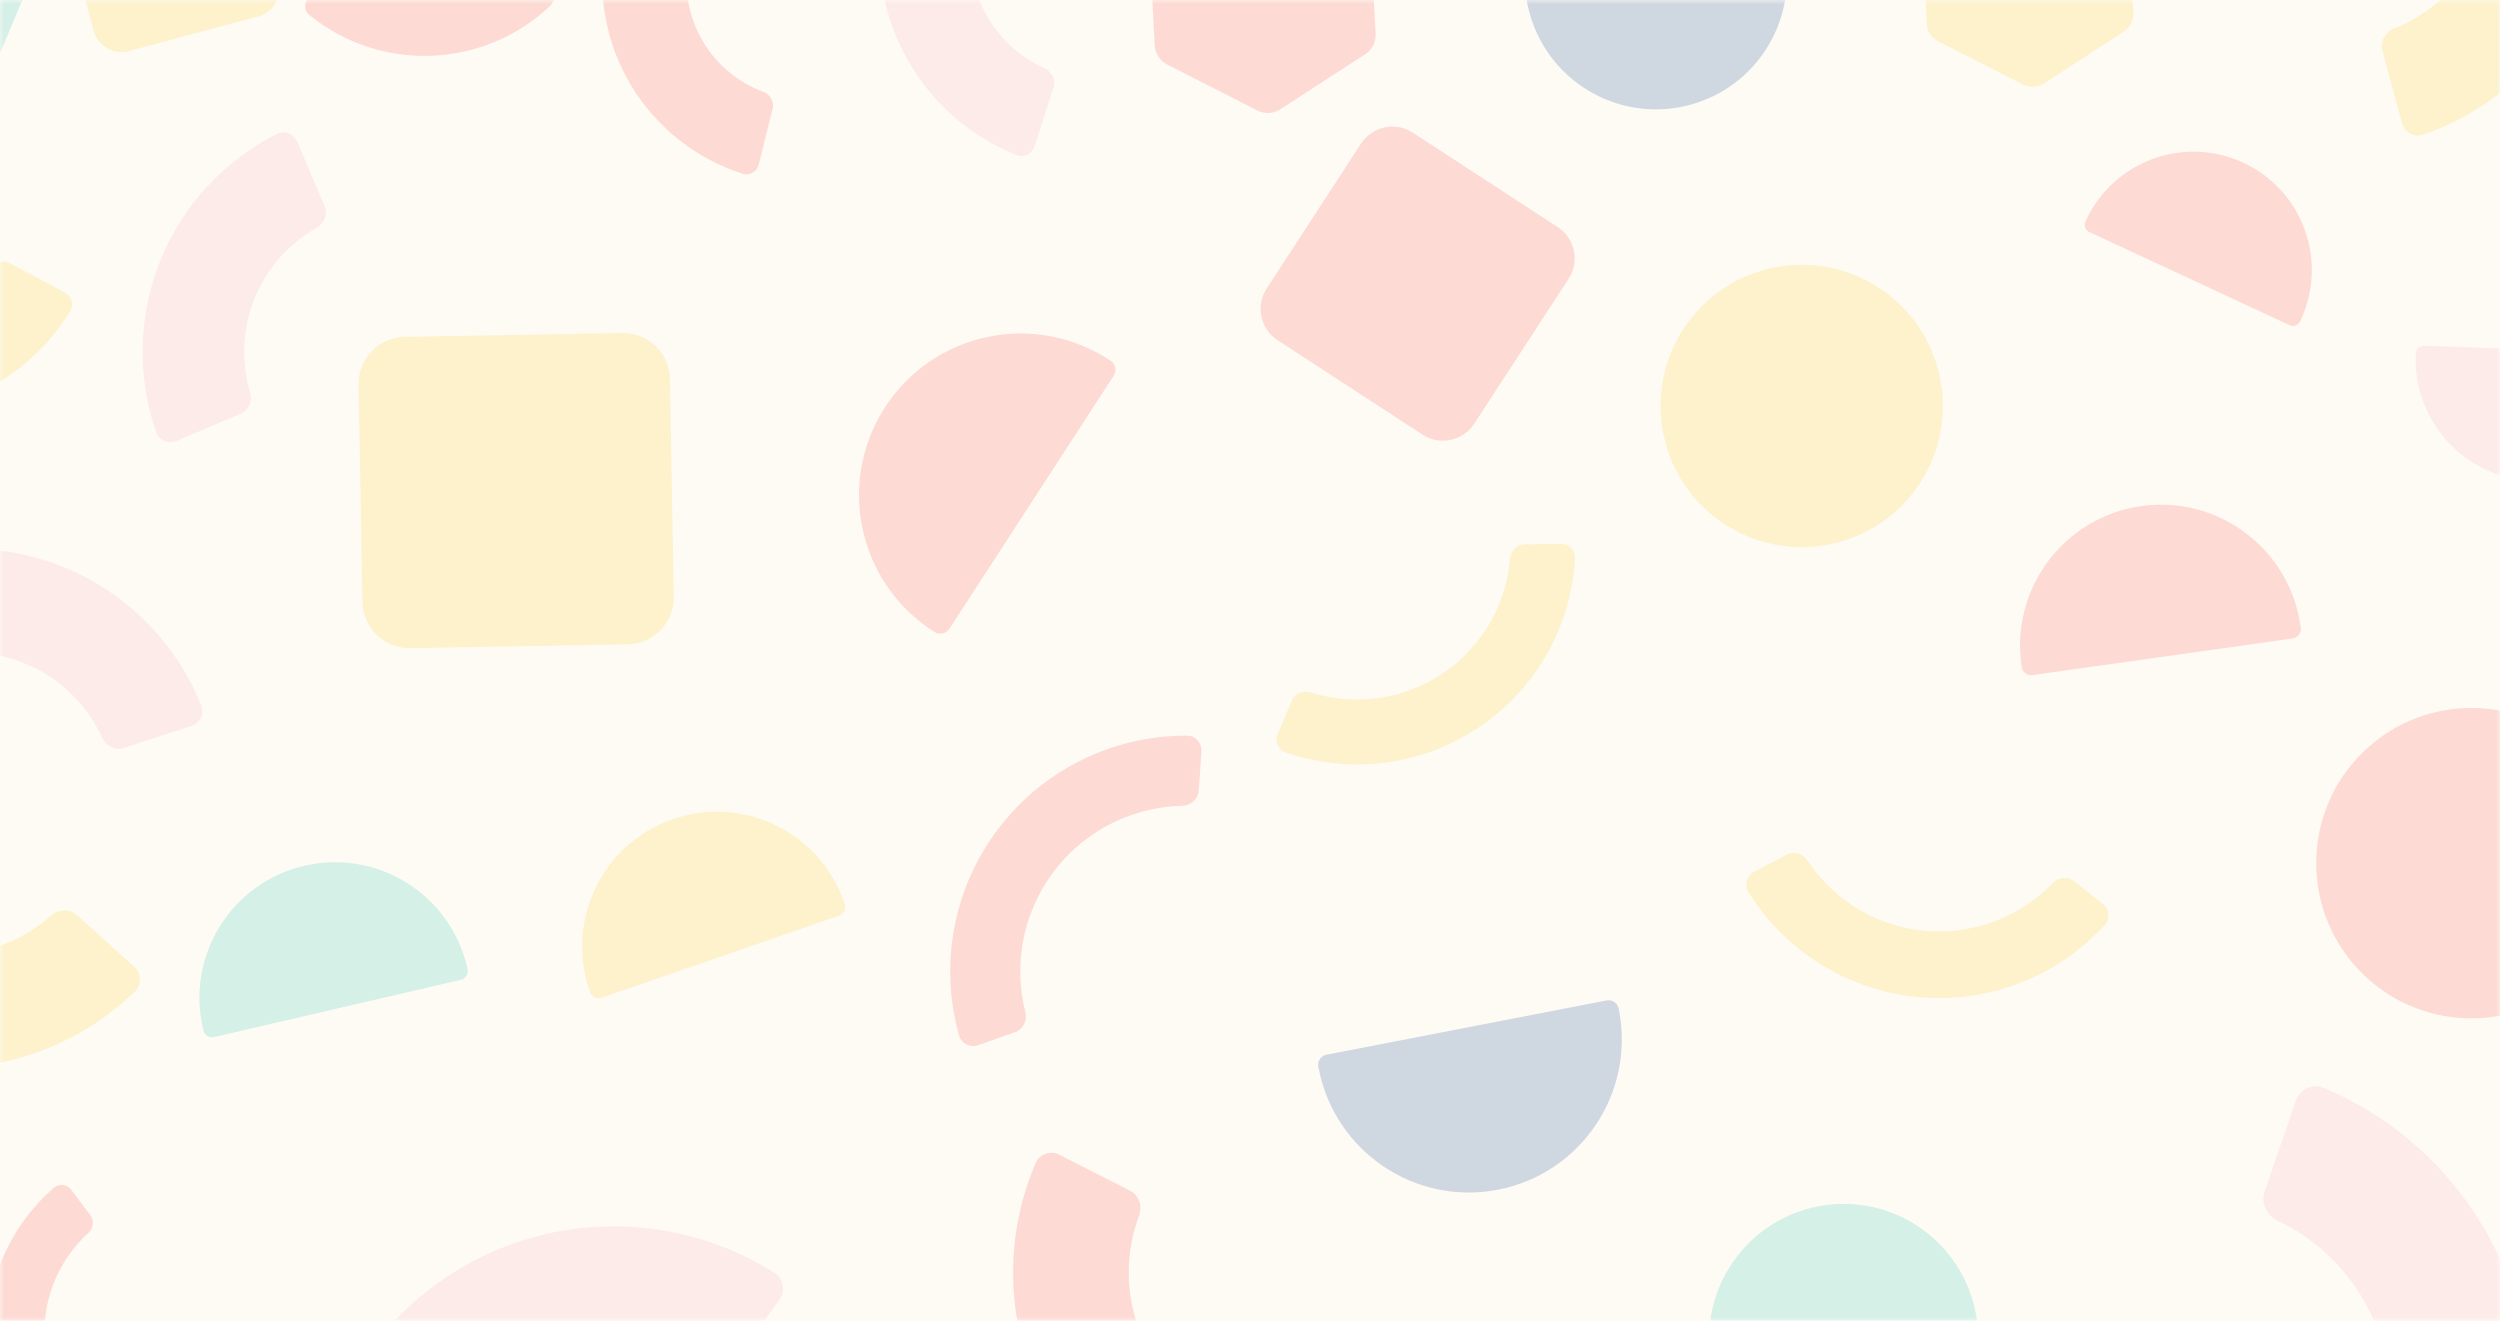 <svg xmlns="http://www.w3.org/2000/svg" version="1.1" xmlns:xlink="http://www.w3.org/1999/xlink" xmlns:svgjs="http://svgjs.dev/svgjs" width="318" height="168" viewBox="0 0 318 168"><rect width="318" height="168" fill="#fefbf5"></rect><g mask="url(&quot;#SvgjsMask1000&quot;)" opacity="0.2"><path d="M72.493 86.554C76.122 86.554 79.086 83.608 78.849 79.987C77.262 55.81 66.953 32.938 49.716 15.7C32.478 -1.537 9.606 -11.846 -14.571 -13.433C-18.192 -13.671 -21.138 -10.706 -21.138 -7.077L-21.138 21.527C-21.138 25.156 -18.186 28.059 -14.581 28.466C-1.49 29.944 10.791 35.813 20.197 45.219C29.603 54.625 35.472 66.906 36.95 79.996C37.357 83.602 40.26 86.554 43.889 86.554H72.493Z " transform="matrix(-0.121,-0.285,0.285,-0.121,21.935,49.204)" fill="#fbabba"></path><path d="M232.009 4.369C232.009 2.523 233.505 1.026 235.35 1.026H328.668C330.513 1.026 332.009 2.523 332.009 4.369V4.989C332.009 32.624 309.623 55.026 282.009 55.026C254.395 55.026 232.009 32.624 232.009 4.989V4.369Z " transform="matrix(-0.273,-0.127,0.127,-0.273,355.359,71.535)" fill="#f8574e"></path><path d="M272.405 29.093C272.405 27.247 273.9 25.75 275.746 25.75H369.064C370.909 25.75 372.405 27.247 372.405 29.093V29.713C372.405 57.348 350.019 79.75 322.405 79.75C294.79 79.75 272.405 57.348 272.405 29.713V29.093Z " transform="matrix(0.309,0.011,-0.011,0.309,223.433,32.988)" fill="#fbabba"></path><path d="M34.781 93.691C38.41 93.691 41.374 90.746 41.136 87.125C39.549 62.947 29.241 40.075 12.003 22.838C-5.235 5.6 -28.106 -4.709 -52.284 -6.296C-55.905 -6.533 -58.85 -3.569 -58.85 0.06L-58.85 28.664C-58.85 32.293 -55.899 35.197 -52.293 35.604C-39.202 37.081 -26.921 42.951 -17.516 52.356C-8.11 61.762 -2.24 74.043 -0.763 87.134C-0.356 90.74 2.548 93.691 6.177 93.691H34.781Z " transform="matrix(-0.129,0.243,-0.243,-0.129,0.642,51.503)" fill="#f9cb25"></path><path d="M290.867 151.595C293.497 151.595 295.645 149.461 295.473 146.837C294.789 136.431 291.87 126.274 286.893 117.067C281.16 106.461 272.876 97.45 262.789 90.847C252.702 84.243 241.129 80.256 229.116 79.244C218.687 78.365 208.21 79.753 198.399 83.29C195.925 84.181 194.829 87.003 195.881 89.413L200.705 100.466C201.757 102.876 204.558 103.954 207.055 103.131C213.561 100.988 220.447 100.172 227.304 100.749C235.747 101.461 243.88 104.263 250.968 108.903C258.057 113.544 263.879 119.877 267.908 127.33C271.18 133.383 273.187 140.021 273.825 146.841C274.07 149.459 276.178 151.595 278.808 151.595H290.867Z " transform="matrix(-0.347,0.184,-0.184,-0.347,351.931,110.005)" fill="#f9cb25"></path><path d="M181.865 149.586C184.495 149.586 186.643 147.452 186.47 144.828C185.787 134.422 182.868 124.265 177.891 115.058C172.158 104.452 163.874 95.441 153.787 88.838C143.7 82.234 132.127 78.247 120.113 77.235C109.684 76.356 99.208 77.744 89.397 81.281C86.923 82.172 85.826 84.995 86.878 87.405L91.702 98.457C92.754 100.867 95.556 101.945 98.053 101.122C104.558 98.979 111.445 98.163 118.302 98.74C126.745 99.452 134.877 102.254 141.966 106.895C149.055 111.535 154.876 117.868 158.905 125.321C162.178 131.375 164.184 138.013 164.822 144.832C165.067 147.45 167.176 149.586 169.806 149.586H181.865Z " transform="matrix(0.029,-0.412,0.412,0.029,85.92,166.202)" fill="#f8574e"></path><path d="M38.054 175.725C41.683 175.725 44.647 172.779 44.409 169.158C42.822 144.98 32.514 122.109 15.276 104.871C-1.962 87.633 -24.833 77.325 -49.011 75.738C-52.632 75.5 -55.577 78.464 -55.577 82.093L-55.577 110.698C-55.577 114.327 -52.626 117.23 -49.02 117.637C-35.929 119.115 -23.648 124.984 -14.243 134.39C-4.837 143.796 1.033 156.077 2.51 169.167C2.917 172.773 5.821 175.725 9.45 175.725H38.054Z " transform="matrix(-0.23,0.255,-0.255,-0.23,25.214,156.025)" fill="#f9cb25"></path><path d="M284.459 170.174C284.459 197.788 262.073 220.174 234.459 220.174C206.845 220.174 184.459 197.788 184.459 170.174C184.459 142.559 206.845 120.174 234.459 120.174C262.073 120.174 284.459 142.559 284.459 170.174Z " transform="matrix(-0.262,-0.22,0.22,-0.262,258.502,266.41)" fill="#2bc1ae"></path><path d="M-9.133 95.515C-9.133 93.669 -7.637 92.172 -5.792 92.172H87.526C89.371 92.172 90.867 93.669 90.867 95.515V96.135C90.867 123.77 68.481 146.172 40.867 146.172C13.253 146.172 -9.133 123.77 -9.133 96.135V95.515Z " transform="matrix(-0.336,0.078,-0.078,-0.336,63.849,156.053)" fill="#2bc1ae"></path><path d="M130.374 1.088C130.374 -7.24 137.126 -13.991 145.454 -13.991H215.295C223.623 -13.991 230.374 -7.24 230.374 1.088V70.929C230.374 79.257 223.623 86.009 215.295 86.009H145.454C137.126 86.009 130.374 79.257 130.374 70.929V1.088Z " transform="matrix(0.264,0.172,-0.172,0.264,138.899,-4.451)" fill="#f8574e"></path><path d="M138.501 117.278C138.501 115.432 139.997 113.935 141.842 113.935H235.16C237.005 113.935 238.501 115.432 238.501 117.278V117.898C238.501 145.533 216.115 167.935 188.501 167.935C160.887 167.935 138.501 145.533 138.501 117.898V117.278Z " transform="matrix(0.382,-0.074,0.074,0.382,106.106,101.132)" fill="#164993"></path><path d="M117.502 217.518C121.131 217.518 124.095 214.572 123.857 210.951C122.27 186.774 111.962 163.902 94.724 146.665C77.486 129.427 54.615 119.118 30.437 117.531C26.816 117.294 23.871 120.258 23.871 123.887L23.871 152.491C23.871 156.12 26.822 159.024 30.428 159.431C43.519 160.908 55.8 166.777 65.205 176.183C74.611 185.589 80.481 197.87 81.958 210.961C82.365 214.567 85.269 217.518 88.898 217.518H117.502Z " transform="matrix(0.225,-0.309,0.309,0.225,5.472,152.725)" fill="#fbabba"></path><path d="M53.93 206.988C56.56 206.988 58.708 204.854 58.536 202.23C57.852 191.824 54.933 181.667 49.956 172.46C44.223 161.854 35.939 152.843 25.852 146.24C15.765 139.636 4.192 135.649 -7.821 134.637C-18.25 133.758 -28.727 135.146 -38.538 138.683C-41.012 139.574 -42.108 142.396 -41.056 144.806L-36.232 155.859C-35.18 158.269 -32.379 159.347 -29.882 158.524C-23.376 156.381 -16.49 155.565 -9.633 156.142C-1.19 156.854 6.943 159.656 14.031 164.296C21.12 168.937 26.942 175.27 30.971 182.723C34.243 188.776 36.25 195.414 36.888 202.234C37.133 204.852 39.241 206.988 41.871 206.988H53.93Z " transform="matrix(-0.201,-0.267,0.267,-0.201,-35.363,207.353)" fill="#f8574e"></path><path d="M223.75 50.273C223.75 48.427 225.246 46.93 227.091 46.93H320.41C322.255 46.93 323.75 48.427 323.75 50.273V50.893C323.75 78.528 301.365 100.93 273.75 100.93C246.136 100.93 223.75 78.528 223.75 50.893V50.273Z " transform="matrix(-0.355,0.05,-0.05,-0.355,374.604,86.515)" fill="#f8574e"></path><path d="M49.91 131.557C53.539 131.557 56.503 128.612 56.265 124.991C54.678 100.813 44.37 77.941 27.132 60.704C9.894 43.466 -12.977 33.157 -37.155 31.57C-40.776 31.333 -43.721 34.297 -43.721 37.926L-43.721 66.53C-43.721 70.159 -40.77 73.063 -37.164 73.47C-24.074 74.947 -11.793 80.817 -2.387 90.222C7.019 99.628 12.889 111.909 14.366 125C14.773 128.606 17.676 131.557 21.305 131.557H49.91Z " transform="matrix(0.301,-0.098,0.098,0.301,-3.583,57.635)" fill="#fbabba"></path><path d="M279.262 51.767C279.262 79.381 256.876 101.767 229.262 101.767C201.648 101.767 179.262 79.381 179.262 51.767C179.262 24.153 201.648 1.767 229.262 1.767C256.876 1.767 279.262 24.153 279.262 51.767Z " transform="matrix(-0.279,-0.226,0.226,-0.279,281.444,117.898)" fill="#f9cb25"></path><path d="M364.41 109.877C364.41 137.491 342.024 159.877 314.41 159.877C286.796 159.877 264.41 137.491 264.41 109.877C264.41 82.263 286.796 59.877 314.41 59.877C342.024 59.877 364.41 82.263 364.41 109.877Z " transform="matrix(0.259,0.298,-0.298,0.259,265.676,-12.357)" fill="#f8574e"></path><path d="M180.908 -45.895C184.216 -45.895 187.272 -44.13 188.926 -41.266L209.297 -5.982C210.95 -3.118 210.95 0.411 209.297 3.276L188.926 38.559C187.272 41.424 184.216 43.188 180.908 43.188H140.166C136.858 43.188 133.802 41.424 132.148 38.559L111.777 3.276C110.124 0.411 110.124 -3.118 111.777 -5.982L132.148 -41.266C133.802 -44.13 136.858 -45.895 140.166 -45.895L180.908 -45.895Z " transform="matrix(-0.265,0.172,-0.172,-0.265,202.902,-29.376)" fill="#f8574e"></path><path d="M227.397 119.044C230.027 119.044 232.175 116.91 232.002 114.286C231.319 103.879 228.4 93.722 223.423 84.515C217.69 73.91 209.406 64.899 199.319 58.295C189.232 51.692 177.659 47.704 165.645 46.692C155.216 45.814 144.74 47.202 134.929 50.738C132.455 51.63 131.358 54.452 132.41 56.862L137.234 67.915C138.286 70.325 141.088 71.403 143.585 70.58C150.09 68.437 156.977 67.621 163.834 68.198C172.277 68.909 180.409 71.712 187.498 76.352C194.587 80.993 200.408 87.325 204.437 94.779C207.71 100.832 209.716 107.47 210.354 114.289C210.599 116.908 212.708 119.044 215.338 119.044H227.397Z " transform="matrix(-0.149,0.352,-0.352,-0.149,238.306,31.058)" fill="#f9cb25"></path><path d="M-59.491 -35.705C-59.491 -44.033 -52.74 -50.784 -44.412 -50.784H25.429C33.758 -50.784 40.509 -44.033 40.509 -35.705V34.137C40.509 42.465 33.758 49.216 25.429 49.216H-44.412C-52.74 49.216 -59.491 42.465 -59.491 34.137V-35.705Z " transform="matrix(0.215,0.091,-0.091,0.215,-7.526,0.249)" fill="#2bc1ae"></path><path d="M278.394 -48.187C281.701 -48.187 284.757 -46.422 286.411 -43.558L306.782 -8.274C308.436 -5.41 308.436 -1.881 306.782 0.984L286.411 36.267C284.757 39.132 281.701 40.896 278.394 40.896H237.651C234.344 40.896 231.288 39.132 229.634 36.267L209.263 0.984C207.609 -1.881 207.609 -5.41 209.263 -8.274L229.634 -43.558C231.288 -46.422 234.344 -48.187 237.651 -48.187L278.394 -48.187Z " transform="matrix(-0.263,-0.134,0.134,-0.263,326.25,29.913)" fill="#f9cb25"></path><path d="M349.689 214.539C353.318 214.539 356.281 211.593 356.044 207.972C354.457 183.795 344.149 160.923 326.911 143.686C309.673 126.448 286.802 116.139 262.624 114.552C259.003 114.315 256.057 117.279 256.057 120.908L256.057 149.512C256.057 153.141 259.009 156.045 262.615 156.452C275.705 157.929 287.986 163.798 297.392 173.204C306.798 182.61 312.668 194.891 314.145 207.982C314.552 211.588 317.455 214.539 321.084 214.539H349.689Z " transform="matrix(0.404,0.139,-0.139,0.404,205.385,55.583)" fill="#fbabba"></path><path d="M361.397 47.315C365.026 47.315 367.99 44.369 367.752 40.748C366.166 16.57 355.857 -6.301 338.619 -23.539C321.382 -40.777 298.51 -51.085 274.333 -52.672C270.711 -52.91 267.766 -49.946 267.766 -46.317L267.766 -17.712C267.766 -14.083 270.717 -11.18 274.323 -10.773C287.414 -9.295 299.695 -3.426 309.101 5.98C318.506 15.386 324.376 27.667 325.853 40.757C326.26 44.363 329.164 47.315 332.793 47.315H361.397Z " transform="matrix(0.087,0.323,-0.323,0.087,289.369,-105.191)" fill="#f9cb25"></path><path d="M260.572 -2.762C260.572 24.852 238.187 47.238 210.572 47.238C182.958 47.238 160.572 24.852 160.572 -2.762C160.572 -30.377 182.958 -52.762 210.572 -52.762C238.187 -52.762 260.572 -30.377 260.572 -2.762Z " transform="matrix(-0.309,0.125,-0.125,-0.309,275.352,-29.929)" fill="#164993"></path><path d="M-28.541 -42.371C-28.541 -50.7 -21.79 -57.451 -13.462 -57.451H56.379C64.707 -57.451 71.459 -50.7 71.459 -42.371V27.47C71.459 35.798 64.707 42.549 56.379 42.549H-13.462C-21.79 42.549 -28.541 35.798 -28.541 27.47V-42.371Z " transform="matrix(-0.063,-0.235,0.235,-0.063,24.558,-2.881)" fill="#f9cb25"></path><path d="M38.679 89.261C38.679 87.415 40.175 85.918 42.02 85.918H135.338C137.183 85.918 138.679 87.415 138.679 89.261V89.881C138.679 117.515 116.293 139.918 88.679 139.918C61.065 139.918 38.679 117.515 38.679 89.881V89.261Z " transform="matrix(-0.324,0.112,-0.112,-0.324,129.988,139.596)" fill="#f9cb25"></path><path d="M165.807 52.841C169.436 52.841 172.4 49.895 172.162 46.274C170.575 22.097 160.267 -0.775 143.029 -18.012C125.791 -35.25 102.92 -45.559 78.742 -47.146C75.121 -47.383 72.176 -44.419 72.176 -40.79L72.176 -12.186C72.176 -8.557 75.127 -5.653 78.733 -5.246C91.823 -3.769 104.105 2.1 113.51 11.506C122.916 20.912 128.786 33.193 130.263 46.284C130.67 49.89 133.574 52.841 137.202 52.841H165.807Z " transform="matrix(-0.263,-0.085,0.085,-0.263,154.046,14.022)" fill="#fbabba"></path><path d="M15.667 27.48C15.667 19.151 22.418 12.4 30.746 12.4H100.587C108.915 12.4 115.667 19.151 115.667 27.48V97.321C115.667 105.649 108.915 112.4 100.587 112.4H30.746C22.418 112.4 15.667 105.649 15.667 97.321V27.48Z " transform="matrix(-0.396,0.007,-0.007,-0.396,92.1,86.654)" fill="#f9cb25"></path><path d="M130.408 56.966C134.037 56.966 137.001 54.021 136.764 50.4C135.177 26.222 124.868 3.351 107.631 -13.887C90.393 -31.125 67.521 -41.433 43.344 -43.02C39.723 -43.258 36.777 -40.294 36.777 -36.665L36.777 -8.06C36.777 -4.432 39.729 -1.528 43.335 -1.121C56.425 0.356 68.706 6.226 78.112 15.632C87.518 25.037 93.387 37.319 94.865 50.409C95.272 54.015 98.175 56.966 101.804 56.966H130.408Z " transform="matrix(-0.249,-0.062,0.062,-0.249,107.939,14.084)" fill="#f8574e"></path><path d="M184.083 219.474C187.712 219.474 190.675 216.529 190.438 212.908C188.851 188.73 178.543 165.859 161.305 148.621C144.067 131.383 121.196 121.075 97.018 119.488C93.397 119.25 90.451 122.214 90.451 125.843L90.451 154.448C90.451 158.076 93.403 160.98 97.009 161.387C110.099 162.864 122.38 168.734 131.786 178.14C141.192 187.545 147.062 199.827 148.539 212.917C148.946 216.523 151.849 219.474 155.478 219.474H184.083Z " transform="matrix(-0.314,-0.16,0.16,-0.314,157.462,245.262)" fill="#f8574e"></path><path d="M71.921 34.16C71.921 32.313 73.416 30.817 75.262 30.817H168.58C170.425 30.817 171.921 32.313 171.921 34.16V34.78C171.921 62.414 149.535 84.817 121.921 84.817C94.307 84.817 71.921 62.414 71.921 34.78V34.16Z " transform="matrix(-0.224,0.345,-0.345,-0.224,169.158,28.723)" fill="#f8574e"></path><path d="M98.227 50.231C101.856 50.231 104.82 47.286 104.583 43.665C102.996 19.487 92.687 -3.384 75.45 -20.622C58.212 -37.86 35.34 -48.168 11.163 -49.755C7.542 -49.993 4.596 -47.029 4.596 -43.4L4.596 -14.795C4.596 -11.166 7.547 -8.263 11.153 -7.856C24.244 -6.379 36.525 -0.509 45.931 8.897C55.337 18.303 61.206 30.584 62.684 43.674C63.091 47.28 65.994 50.231 69.623 50.231H98.227Z " transform="matrix(-0.158,0.17,-0.17,-0.158,63.266,-8.988)" fill="#f8574e"></path></g><svg width="2" height="0" style="opacity: 0; position: absolute; left: -100%; top: -100%; overflow: hidden;" focusable="false" aria-hidden="true"><path d="M98.227 100C101.856 100 104.82 97.054 104.583 93.433C102.996 69.256 92.687 46.384 75.45 29.147C58.212 11.909 35.34 1.6 11.163 0.013C7.542 -0.224 4.596 2.74 4.596 6.369L4.596 34.973C4.596 38.602 7.547 41.506 11.153 41.913C24.244 43.39 36.525 49.259 45.931 58.665C55.337 68.071 61.206 80.352 62.684 93.443C63.091 97.049 65.994 100 69.623 100H98.227Z "></path></svg><defs><mask id="SvgjsMask1000"><rect width="318" height="168" fill="#ffffff"></rect></mask></defs></svg>